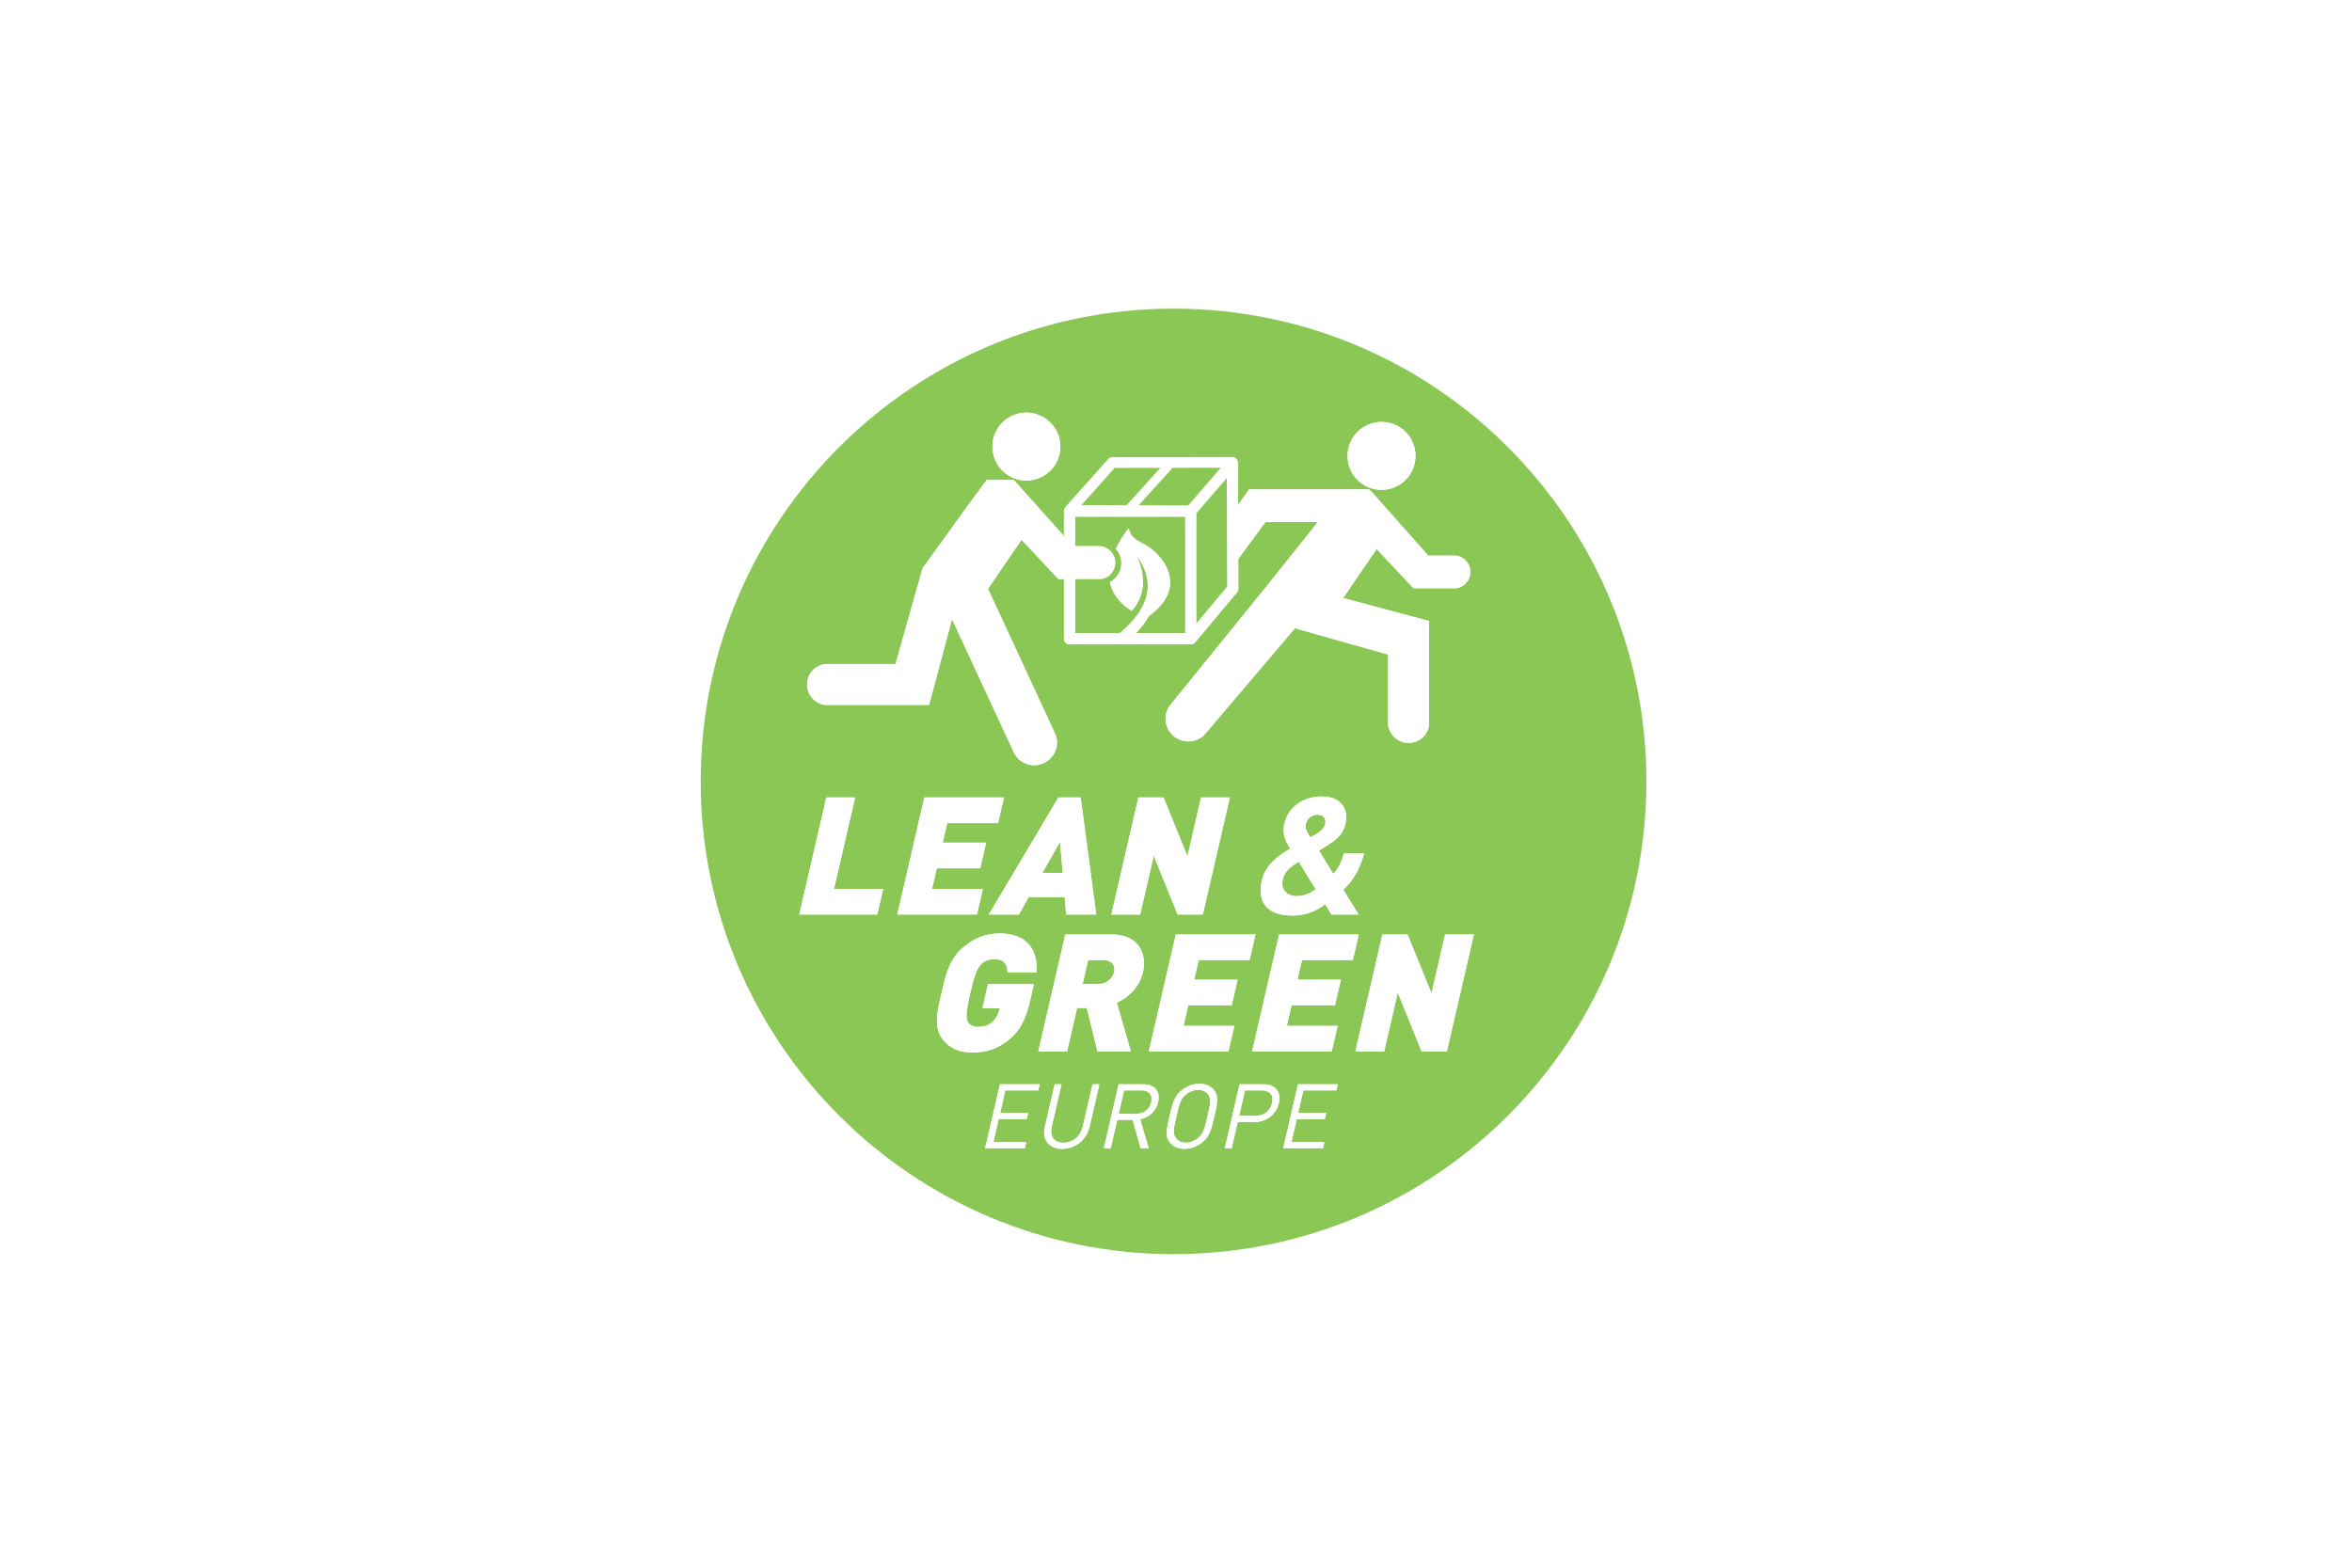 <?xml version="1.0" encoding="UTF-8"?>
<svg xmlns="http://www.w3.org/2000/svg" width="480" height="320" viewBox="0 0 480 320" fill="none">
  <rect width="480" height="320" fill="white"></rect>
  <g clip-path="url(#clip0_215_665)">
    <path d="M268.907 166.3C267.601 166.3 266.732 167.143 266.475 168.249C266.275 169.124 266.816 169.961 267.433 170.932C267.813 170.733 268.591 170.263 268.591 170.263C269.492 169.729 270.245 169.086 270.431 168.249C270.689 167.143 270.142 166.3 268.9 166.3H268.907Z" fill="#8BC755"></path>
    <path d="M228.538 129.231C233.8 124.844 234.501 121.074 234.18 118.565C233.774 115.445 231.883 113.392 231.883 113.392C231.883 113.392 235.441 119.556 231.053 124.612C230.892 124.805 227.277 122.599 226.511 118.854C227.901 118.102 228.853 116.648 228.853 114.956C228.853 113.83 228.422 112.807 227.727 112.029C228.859 109.693 230.288 107.738 230.345 107.905C230.783 109.166 230.699 109.68 233.549 111.134C236.901 112.801 242.948 119.633 234.495 125.719C233.626 127.25 232.629 128.421 231.825 129.231H241.893V105.467H219.402V111.507H224.459C226.209 111.636 227.592 113.077 227.592 114.859C227.592 116.641 226.344 117.941 224.723 118.185H219.402V129.238H228.531L228.538 129.231Z" fill="#8BC755"></path>
    <path d="M216.334 171.839L212.712 178.215H216.874L216.334 171.839Z" fill="#8BC755"></path>
    <path d="M225.385 196.009H222.059L220.946 200.841H224.272C225.881 200.841 227.09 199.663 227.38 198.422C227.669 197.18 227 196.009 225.385 196.009Z" fill="#8BC755"></path>
    <path d="M232.893 222.573H229.406L228.3 227.365H231.787C233.311 227.365 234.572 226.574 234.945 224.979C235.312 223.383 234.418 222.573 232.893 222.573Z" fill="#8BC755"></path>
    <path d="M268.515 181.502L265.041 175.899C263.368 176.902 262.178 177.842 261.779 179.559C261.322 181.541 262.615 182.917 264.629 182.917C266.038 182.917 267.183 182.48 268.515 181.509V181.502Z" fill="#8BC755"></path>
    <path d="M257.423 222.573H254.084L252.888 227.764H256.227C257.861 227.764 259.205 226.883 259.598 225.159C259.997 223.435 259.057 222.573 257.423 222.573Z" fill="#8BC755"></path>
    <path d="M239.5 63C186.206 63 143 106.206 143 159.5C143 212.794 186.206 256 239.5 256C292.794 256 336 212.794 336 159.5C336 106.206 292.794 63 239.5 63ZM273.655 199.972L272.445 205.209H263.58L262.615 209.403H272.992L271.782 214.64H255.532L261.045 190.747H277.302L276.093 195.983H265.716L264.796 199.972H273.661H273.655ZM251.91 209.403L250.7 214.64H234.45L239.963 190.747H256.22L255.011 195.983H244.634L243.714 199.972H252.579L251.369 205.209H242.504L241.539 209.403H251.916H251.91ZM230.796 214.64H223.983L221.808 205.749H219.827L217.775 214.64H211.901L217.414 190.747H226.884C232.192 190.747 234.173 194.504 233.266 198.435C232.513 201.69 230.03 203.736 227.933 204.675L230.802 214.64H230.796ZM209.945 183.117L207.944 186.674H201.801L216.012 162.781H220.547L223.725 186.674H217.582L217.292 183.117H209.939H209.945ZM232.333 162.781H237.467L242.344 174.792L245.116 162.781H250.99L245.477 186.674H240.343L235.46 174.663L232.687 186.674H226.813L232.333 162.781ZM272.098 178.382C273.108 177.346 273.809 175.899 274.272 174.187H278.402C277.521 177.275 276.254 179.726 274.143 181.605L277.27 186.674H271.731L270.464 184.596C269.158 185.471 267.183 186.88 263.76 186.88C258.491 186.88 256.51 184.127 257.546 179.63C258.253 176.574 260.923 174.599 263.323 173.222C262.602 172.116 261.579 170.437 262.107 168.153C262.859 164.898 265.78 162.582 269.769 162.582C273.532 162.582 275.327 164.962 274.581 168.217C274.156 170.064 272.895 171.305 271.171 172.38C271.171 172.38 269.872 173.222 269.171 173.621L272.098 178.388V178.382ZM297.22 120.083H288.471L280.956 112.073H280.944L274.111 122.084L291.636 126.761V148.094C291.314 150.114 289.577 151.658 287.467 151.658C285.357 151.658 283.562 150.062 283.285 147.997V133.606L264.275 128.247L246.422 149.252L245.695 150.101C244.55 151.169 242.897 151.632 241.276 151.182C238.799 150.493 237.351 147.926 238.033 145.45C238.168 144.98 238.368 144.543 238.619 144.163L239.358 143.288L259.347 118.61L268.932 106.579H258.247L252.875 113.862L252.701 114.1L252.72 120.167C252.72 120.437 252.63 120.694 252.457 120.9L243.92 131.116C243.92 131.116 243.894 131.135 243.875 131.148C243.797 131.232 243.707 131.296 243.611 131.354C243.572 131.373 243.547 131.412 243.508 131.425C243.366 131.489 243.212 131.528 243.045 131.528H218.276C217.646 131.528 217.138 131.02 217.138 130.389V118.198H215.986L208.472 110.188L201.633 120.199L215.021 149.11L215.497 150.152C215.639 150.596 215.716 151.066 215.716 151.548C215.716 154.122 213.632 156.206 211.058 156.206C209.379 156.206 207.912 155.318 207.089 153.98L206.619 152.97L194.287 126.368L189.616 143.893H168.27C166.25 143.577 164.706 141.834 164.706 139.73C164.706 137.627 166.302 135.825 168.367 135.549H182.758L188.265 116.024L196.448 104.675L201.344 97.997H206.896L217.131 109.436V104.334C217.131 104.038 217.254 103.774 217.434 103.575C217.453 103.543 217.453 103.504 217.479 103.479L226.177 93.719C226.382 93.488 226.672 93.359 226.981 93.359L251.517 93.307C251.942 93.307 252.328 93.552 252.502 93.938C252.547 94.041 252.534 94.15 252.547 94.26C252.573 94.356 252.63 94.433 252.63 94.53L252.656 103.093L254.908 99.902H279.367L280.152 100.661L291.456 113.418H296.937C298.687 113.547 300.07 114.988 300.07 116.77C300.07 118.455 298.822 119.845 297.201 120.096L297.22 120.083ZM281.947 86.128C285.769 86.128 288.882 89.235 288.882 93.063C288.882 96.891 285.769 99.998 281.947 99.998C278.126 99.998 275.012 96.891 275.012 93.063C275.012 89.235 278.119 86.128 281.947 86.128ZM209.463 84.224C213.284 84.224 216.404 87.331 216.404 91.159C216.404 94.987 213.291 98.094 209.463 98.094C205.635 98.094 202.534 94.987 202.534 91.159C202.534 87.331 205.635 84.224 209.463 84.224ZM179.04 186.674H163.123L168.637 162.781H174.51L170.2 181.438H180.243L179.033 186.674H179.04ZM188.644 162.781H204.895L203.686 168.011H193.309L192.389 172.006H201.247L200.038 177.243H191.173L190.201 181.438H200.578L199.369 186.674H183.118L188.632 162.781H188.644ZM192.382 212.157C190.446 209.641 191.321 206.283 192.151 202.693C192.981 199.104 193.656 195.745 196.75 193.23C198.899 191.487 201.132 190.547 204.014 190.547C210.158 190.547 211.856 194.542 211.515 198.467H205.609C205.558 196.652 204.824 195.784 202.804 195.784C201.73 195.784 200.816 196.254 200.25 196.826C199.549 197.527 199.028 198.338 198.018 202.7C197.008 207.062 197.156 207.904 197.529 208.606C197.831 209.178 198.539 209.616 199.613 209.616C200.855 209.616 201.781 209.249 202.45 208.676C203.274 208.007 203.731 207.036 203.943 206.129L204.02 205.794H200.495L201.627 200.892H210.994L210.228 204.212C209.341 208.072 208.215 210.323 205.976 212.163C203.435 214.28 201.022 214.846 198.404 214.846C195.618 214.846 193.72 213.907 192.376 212.163L192.382 212.157ZM211.882 222.579H205.165L204.104 227.185H209.829L209.54 228.433H203.814L202.727 233.149H209.443L209.154 234.397H201.042L204.059 221.331H212.171L211.882 222.579ZM222.342 230.08C221.744 232.686 219.396 234.506 216.752 234.506C214.108 234.506 212.622 232.686 213.22 230.08L215.24 221.331H216.636L214.642 229.971C214.185 231.952 215.137 233.258 217.035 233.258C218.933 233.258 220.515 231.952 220.972 229.971L222.966 221.331H224.362L222.342 230.08ZM236.341 224.959C235.897 226.87 234.456 228.118 232.687 228.465L234.418 234.39H232.784L231.15 228.594H228.01L226.672 234.39H225.276L228.293 221.324H233.305C235.582 221.324 236.862 222.701 236.341 224.953V224.959ZM247.825 227.861C247.181 230.633 246.892 231.92 245.374 233.149C244.286 234.03 243.019 234.506 241.719 234.506C240.42 234.506 239.365 234.03 238.696 233.149C237.75 231.92 238.046 230.633 238.683 227.861C239.326 225.094 239.616 223.808 241.134 222.579C242.215 221.697 243.489 221.221 244.788 221.221C246.088 221.221 247.136 221.697 247.812 222.579C248.758 223.808 248.462 225.094 247.825 227.861ZM260.987 225.165C260.447 227.513 258.446 229.019 256.059 229.019H252.585L251.344 234.397H249.948L252.965 221.331H257.829C260.215 221.331 261.521 222.817 260.981 225.165H260.987ZM272.715 222.579H265.999L264.937 227.185H270.663L270.374 228.433H264.648L263.561 233.149H270.277L269.988 234.397H261.875L264.892 221.331H273.005L272.715 222.579ZM295.271 214.64H290.137L285.254 202.629L282.481 214.64H276.607L282.121 190.747H287.261L292.144 202.758L294.917 190.747H300.797L295.277 214.64H295.271Z" fill="#8BC755"></path>
    <path d="M244.512 222.463C243.649 222.463 242.742 222.811 242.035 223.402C241.012 224.245 240.716 225.127 240.085 227.861C239.455 230.601 239.339 231.476 239.976 232.319C240.407 232.904 241.153 233.258 242.015 233.258C242.877 233.258 243.785 232.911 244.492 232.319C245.515 231.476 245.811 230.595 246.442 227.861C247.072 225.127 247.188 224.252 246.551 223.402C246.12 222.817 245.374 222.463 244.512 222.463Z" fill="#8BC755"></path>
    <path d="M281.941 99.992C285.762 99.992 288.876 96.884 288.876 93.056C288.876 89.229 285.762 86.121 281.941 86.121C278.119 86.121 275.005 89.229 275.005 93.056C275.005 96.884 278.113 99.992 281.941 99.992Z" fill="white"></path>
    <path d="M296.95 113.399H291.469L280.165 100.641L279.38 99.882H254.921L252.669 103.073L252.643 94.51C252.643 94.407 252.585 94.33 252.56 94.24C252.547 94.131 252.56 94.022 252.515 93.919C252.341 93.533 251.955 93.288 251.53 93.288L226.994 93.34C226.685 93.34 226.395 93.475 226.189 93.7L217.492 103.459C217.492 103.459 217.466 103.524 217.447 103.556C217.26 103.755 217.144 104.019 217.144 104.315V109.416L206.909 97.978H201.357L196.461 104.656L188.278 116.004L182.771 135.529H168.38C166.314 135.806 164.719 137.569 164.719 139.711C164.719 141.853 166.263 143.558 168.283 143.873H189.616L194.287 126.349L206.619 152.951L207.089 153.961C207.912 155.299 209.379 156.187 211.058 156.187C213.632 156.187 215.716 154.102 215.716 151.529C215.716 151.04 215.639 150.57 215.497 150.133L215.021 149.091L201.633 120.179L208.472 110.169L215.986 118.179H217.138V130.37C217.138 131 217.652 131.509 218.276 131.509H243.045C243.206 131.509 243.367 131.47 243.508 131.406C243.547 131.386 243.579 131.354 243.611 131.335C243.714 131.277 243.804 131.213 243.875 131.129C243.888 131.116 243.907 131.11 243.92 131.097L252.457 120.881C252.631 120.675 252.721 120.417 252.721 120.147L252.701 114.081L252.875 113.843L258.247 106.56H268.933L259.347 118.59L239.359 143.269L238.619 144.144C238.368 144.53 238.168 144.967 238.033 145.43C237.345 147.907 238.799 150.474 241.276 151.162C242.897 151.613 244.55 151.143 245.695 150.082L246.422 149.232L264.275 128.228L283.285 133.586V147.978C283.562 150.043 285.325 151.638 287.467 151.638C289.609 151.638 291.314 150.094 291.636 148.074V126.741L274.111 122.064L280.944 112.061H280.956L288.471 120.064H297.22C298.841 119.813 300.089 118.423 300.089 116.738C300.089 114.956 298.706 113.514 296.956 113.386L296.95 113.399ZM250.437 119.742L244.184 127.224V104.746L250.366 97.579L250.437 119.742ZM236.824 95.488L229.895 103.125L220.702 103.105L227.476 95.508L236.83 95.488H236.824ZM232.372 103.131L239.314 95.482L249.144 95.463L242.498 103.157L232.372 103.131ZM219.409 129.225V118.172H224.729C226.344 117.928 227.598 116.532 227.598 114.846C227.598 113.071 226.215 111.623 224.465 111.494H219.409V105.454H241.9V129.218H231.832C232.636 128.408 233.626 127.237 234.501 125.706C242.948 119.62 236.907 112.788 233.556 111.121C230.712 109.667 230.789 109.153 230.352 107.892C230.294 107.731 228.866 109.68 227.734 112.016C228.428 112.794 228.859 113.817 228.859 114.943C228.859 116.635 227.907 118.089 226.518 118.841C227.283 122.585 230.899 124.786 231.06 124.599C235.447 119.543 231.889 113.379 231.889 113.379C231.889 113.379 233.781 115.432 234.186 118.552C234.508 121.054 233.807 124.831 228.544 129.218H219.415L219.409 129.225Z" fill="white"></path>
    <path d="M220.695 103.112L229.895 103.131L236.824 95.495L227.47 95.514L220.695 103.112Z" fill="#8BC755"></path>
    <path d="M249.144 95.469L239.314 95.488L232.372 103.138L242.498 103.163L249.144 95.469Z" fill="#8BC755"></path>
    <path d="M250.36 97.586L244.177 104.746V127.23L250.437 119.742L250.36 97.586Z" fill="#8BC755"></path>
    <path d="M174.517 162.781H168.643L163.124 186.674H179.04L180.249 181.438H170.207L174.517 162.781Z" fill="white"></path>
    <path d="M199.382 186.674L200.591 181.438H190.214L191.186 177.243H200.051L201.254 172.006H192.395L193.315 168.011H203.692L204.902 162.781H188.651L183.131 186.674H199.382Z" fill="white"></path>
    <path d="M217.286 183.117L217.575 186.674H223.719L220.541 162.781H216.005L201.794 186.674H207.938L209.939 183.117H217.292H217.286ZM212.712 178.215L216.334 171.839L216.874 178.215H212.712Z" fill="white"></path>
    <path d="M232.681 186.674L235.454 174.663L240.336 186.674H245.47L250.99 162.781H245.11L242.337 174.792L237.461 162.781H232.32L226.807 186.674H232.681Z" fill="white"></path>
    <path d="M274.575 168.217C275.327 164.962 273.526 162.582 269.763 162.582C265.767 162.582 262.847 164.898 262.1 168.153C261.573 170.437 262.596 172.109 263.316 173.222C260.917 174.599 258.247 176.574 257.539 179.63C256.503 184.127 258.485 186.88 263.754 186.88C267.183 186.88 269.151 185.471 270.457 184.596L271.725 186.674H277.264L274.137 181.605C276.247 179.726 277.521 177.275 278.396 174.187H274.266C273.803 175.899 273.101 177.34 272.091 178.382L269.164 173.615C269.859 173.216 271.165 172.373 271.165 172.373C272.889 171.299 274.15 170.057 274.575 168.211V168.217ZM264.635 182.917C262.622 182.917 261.328 181.541 261.785 179.559C262.184 177.848 263.368 176.909 265.047 175.899L268.521 181.502C267.189 182.473 266.044 182.911 264.635 182.911V182.917ZM270.438 168.249C270.245 169.086 269.492 169.729 268.598 170.263C268.598 170.263 267.82 170.733 267.44 170.932C266.823 169.961 266.282 169.118 266.482 168.249C266.739 167.143 267.601 166.3 268.913 166.3C270.226 166.3 270.702 167.143 270.445 168.249H270.438Z" fill="white"></path>
    <path d="M210.235 204.199L211 200.879H201.633L200.501 205.781H204.027L203.949 206.116C203.737 207.023 203.28 207.994 202.457 208.664C201.788 209.236 200.861 209.603 199.62 209.603C198.545 209.603 197.838 209.165 197.535 208.593C197.162 207.892 197.021 207.049 198.024 202.687C199.028 198.325 199.549 197.521 200.257 196.813C200.823 196.241 201.736 195.771 202.811 195.771C204.824 195.771 205.564 196.646 205.616 198.454H211.521C211.856 194.53 210.157 190.534 204.02 190.534C201.132 190.534 198.899 191.474 196.757 193.217C193.656 195.733 192.98 199.091 192.157 202.681C191.327 206.27 190.452 209.629 192.389 212.144C193.733 213.887 195.631 214.827 198.417 214.827C201.035 214.827 203.448 214.261 205.989 212.144C208.227 210.298 209.347 208.046 210.241 204.192L210.235 204.199Z" fill="white"></path>
    <path d="M233.253 198.428C234.16 194.504 232.179 190.74 226.871 190.74H217.402L211.888 214.634H217.762L219.814 205.743H221.796L223.97 214.634H230.783L227.914 204.668C230.011 203.729 232.501 201.683 233.247 198.428H233.253ZM227.38 198.428C227.09 199.67 225.881 200.847 224.272 200.847H220.946L222.059 196.016H225.385C226.994 196.016 227.663 197.193 227.38 198.428Z" fill="white"></path>
    <path d="M251.363 205.209L252.572 199.972H243.707L244.627 195.977H255.004L256.214 190.74H239.963L234.443 214.634H250.694L251.903 209.403H241.533L242.498 205.209H251.363Z" fill="white"></path>
    <path d="M276.086 195.977L277.296 190.74H261.039L255.525 214.634H271.776L272.985 209.403H262.608L263.58 205.209H272.445L273.655 199.972H264.789L265.709 195.977H276.086Z" fill="white"></path>
    <path d="M292.144 202.758L287.261 190.74H282.121L276.607 214.634H282.481L285.254 202.623L290.137 214.634H295.271L300.79 190.74H294.91L292.144 202.758Z" fill="white"></path>
    <path d="M201.048 234.39H209.16L209.45 233.142H202.733L203.821 228.427H209.546L209.836 227.179H204.104L205.172 222.572H211.888L212.178 221.324H204.065L201.048 234.39Z" fill="white"></path>
    <path d="M220.978 229.971C220.522 231.952 218.952 233.258 217.041 233.258C215.13 233.258 214.191 231.952 214.648 229.971L216.642 221.331H215.246L213.226 230.08C212.628 232.686 214.114 234.506 216.758 234.506C219.402 234.506 221.75 232.686 222.349 230.08L224.369 221.331H222.973L220.978 229.971Z" fill="white"></path>
    <path d="M233.311 221.324H228.299L225.282 234.39H226.678L228.016 228.594H231.156L232.79 234.39H234.424L232.693 228.465C234.463 228.118 235.904 226.87 236.348 224.959C236.869 222.701 235.588 221.331 233.311 221.331V221.324ZM234.945 224.972C234.578 226.567 233.311 227.359 231.786 227.359H228.299L229.406 222.566H232.893C234.418 222.566 235.312 223.376 234.945 224.972Z" fill="white"></path>
    <path d="M244.795 221.215C243.489 221.215 242.222 221.691 241.141 222.572C239.629 223.801 239.333 225.088 238.69 227.854C238.046 230.627 237.757 231.913 238.702 233.142C239.378 234.024 240.427 234.5 241.726 234.5C243.026 234.5 244.293 234.024 245.38 233.142C246.892 231.913 247.188 230.627 247.831 227.854C248.475 225.088 248.764 223.801 247.818 222.572C247.143 221.691 246.094 221.215 244.795 221.215ZM246.435 227.854C245.805 230.595 245.509 231.47 244.486 232.312C243.785 232.898 242.878 233.252 242.009 233.252C241.141 233.252 240.401 232.904 239.97 232.312C239.339 231.47 239.449 230.588 240.079 227.854C240.71 225.12 241.006 224.245 242.028 223.396C242.73 222.81 243.637 222.456 244.505 222.456C245.374 222.456 246.114 222.804 246.545 223.396C247.175 224.239 247.066 225.12 246.435 227.854Z" fill="white"></path>
    <path d="M257.841 221.324H252.978L249.96 234.39H251.356L252.598 229.012H256.072C258.459 229.012 260.453 227.507 261 225.158C261.54 222.81 260.234 221.324 257.848 221.324H257.841ZM259.598 225.158C259.199 226.883 257.854 227.764 256.227 227.764H252.888L254.084 222.572H257.423C259.057 222.572 259.996 223.434 259.598 225.158Z" fill="white"></path>
    <path d="M261.881 234.39H269.994L270.283 233.142H263.56L264.648 228.427H270.38L270.663 227.179H264.937L265.999 222.572H272.722L273.011 221.324H264.899L261.881 234.39Z" fill="white"></path>
    <path d="M209.456 98.094C213.278 98.094 216.398 94.987 216.398 91.159C216.398 87.331 213.284 84.224 209.456 84.224C205.628 84.224 202.528 87.331 202.528 91.159C202.528 94.987 205.628 98.094 209.456 98.094Z" fill="white"></path>
  </g>
  <defs>
    <clipPath id="clip0_215_665">
      <rect width="193" height="193" fill="white" transform="translate(143 63)"></rect>
    </clipPath>
  </defs>
</svg>
